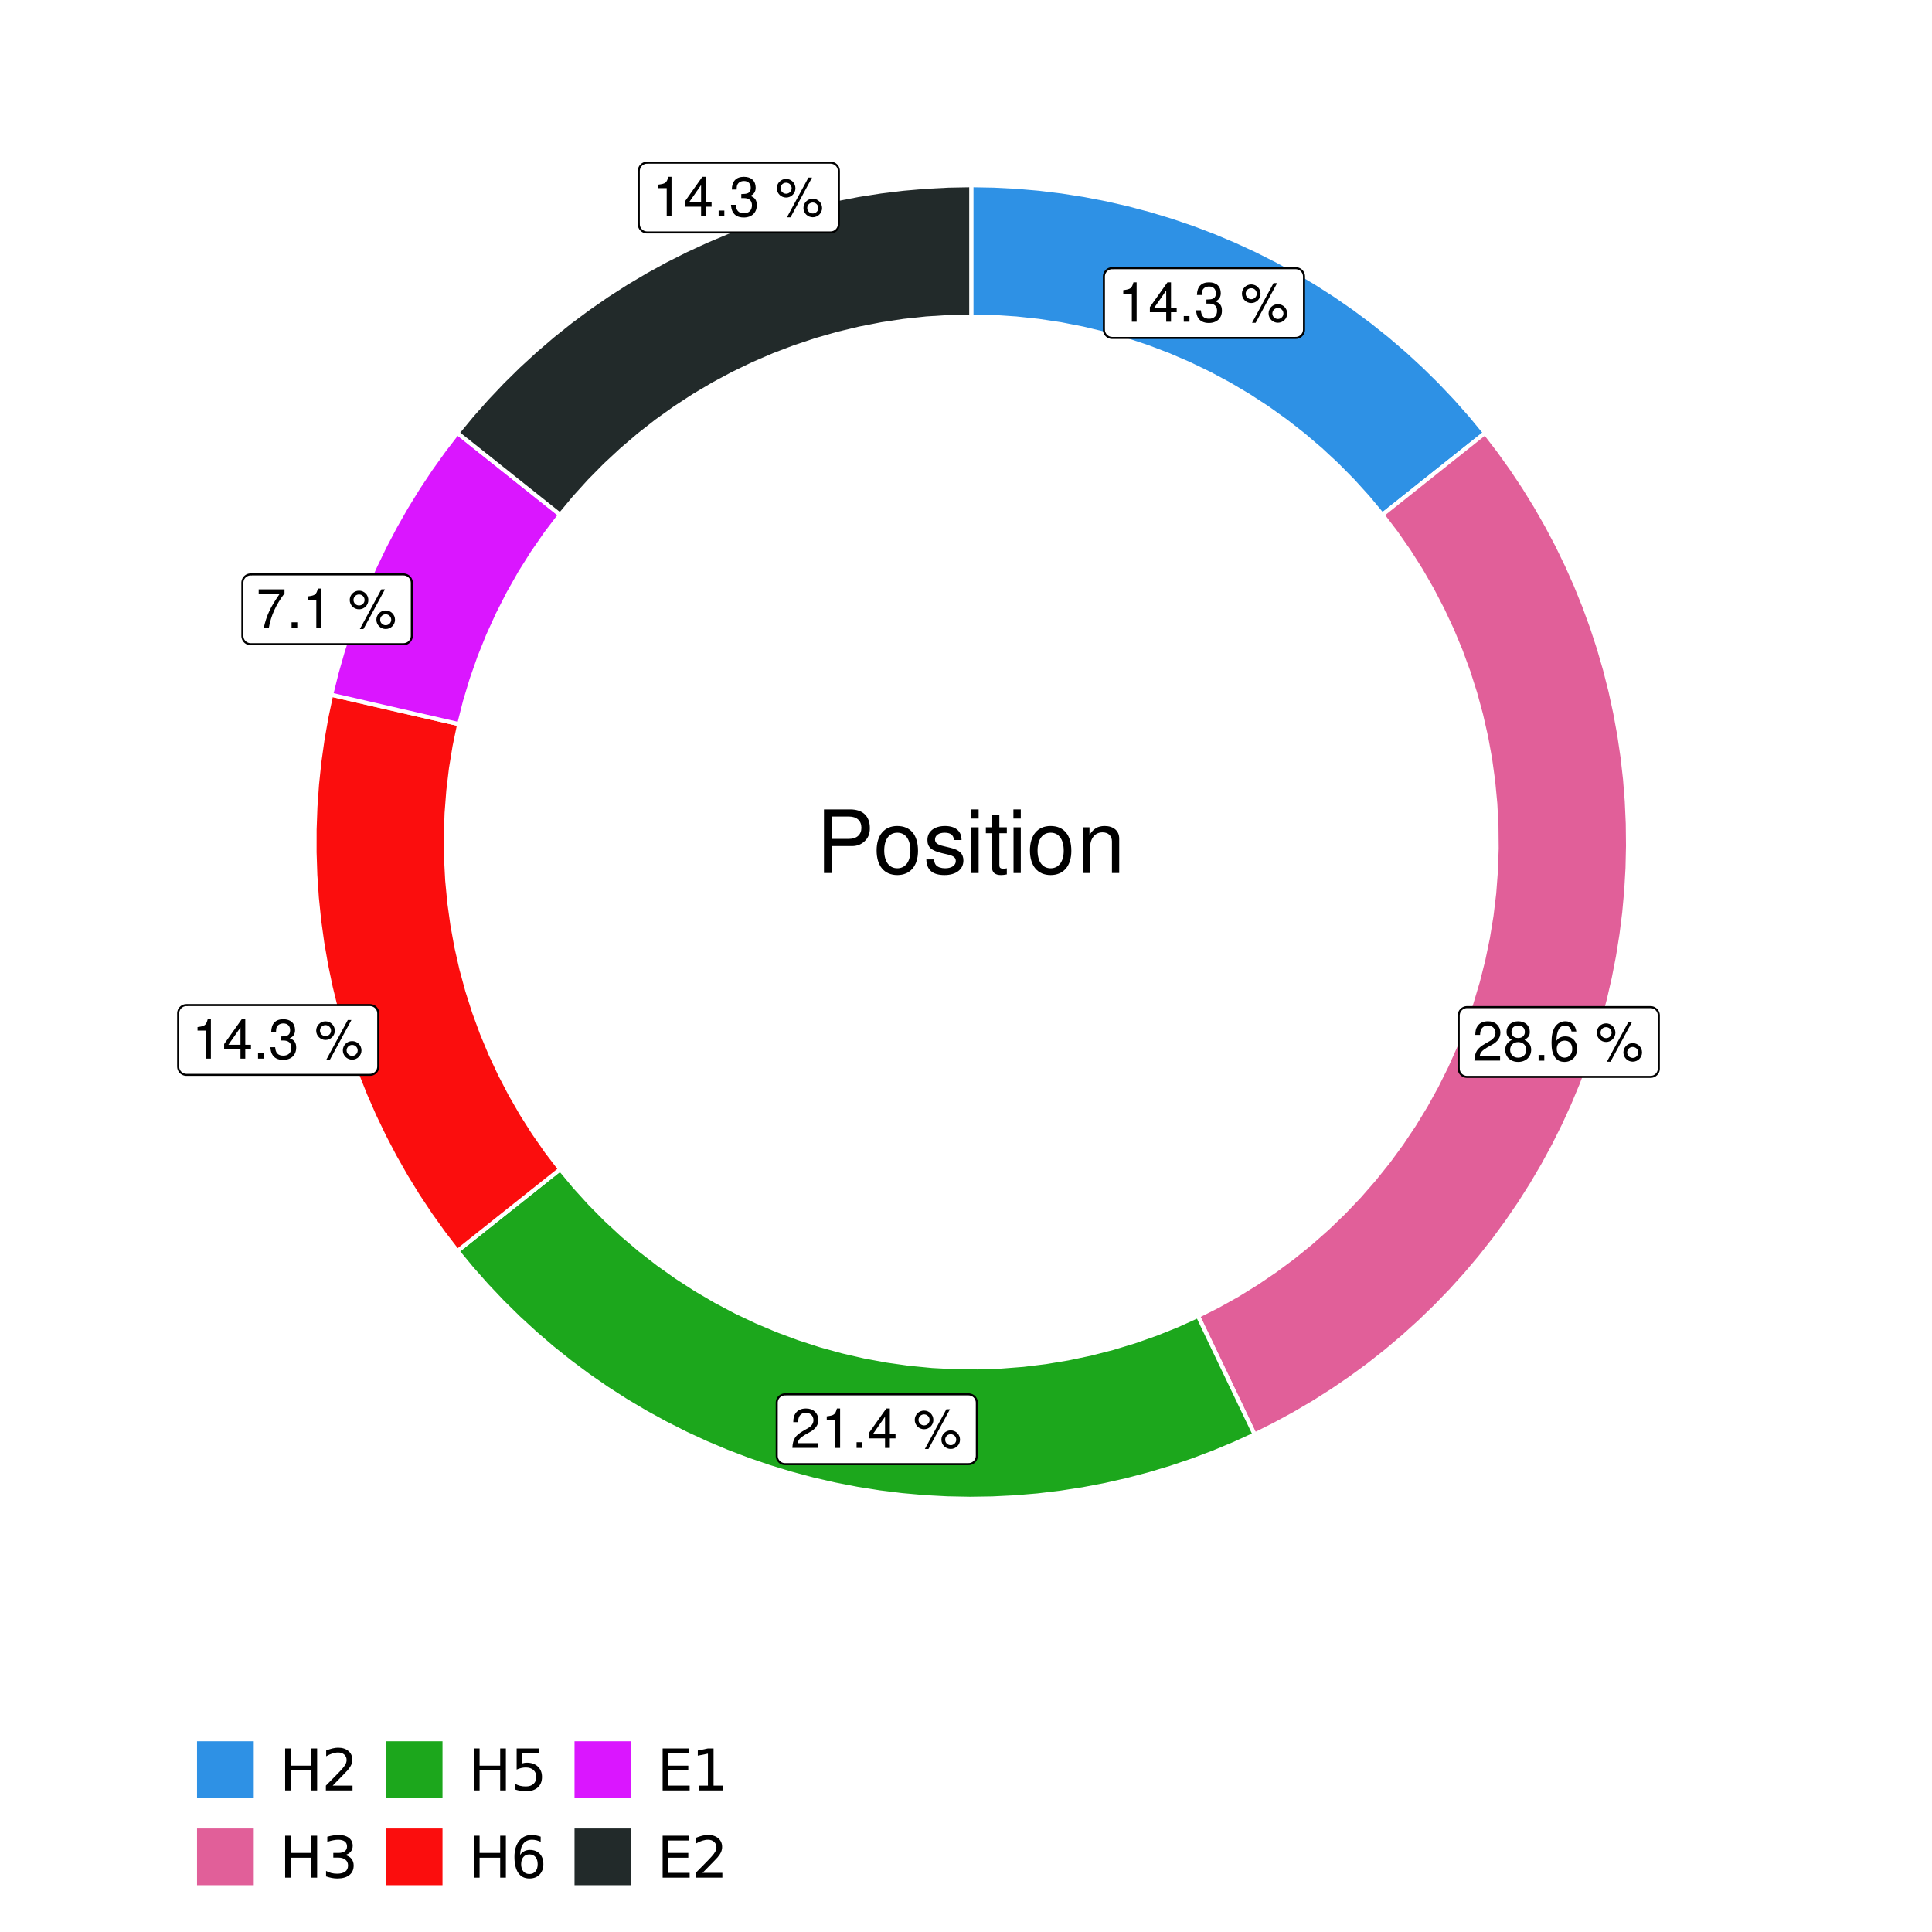 <?xml version="1.0" encoding="UTF-8"?>
<svg xmlns="http://www.w3.org/2000/svg" xmlns:xlink="http://www.w3.org/1999/xlink" width="504pt" height="504pt" viewBox="0 0 504 504" version="1.1">
<defs>
<g>
<symbol overflow="visible" id="glyph0-0">
<path style="stroke:none;" d=""/>
</symbol>
<symbol overflow="visible" id="glyph0-1">
<path style="stroke:none;" d="M 3.688 -7.328 L 3.688 0 L 4.938 0 L 4.938 -10.281 L 4.109 -10.281 C 3.672 -8.703 3.391 -8.484 1.453 -8.234 L 1.453 -7.328 Z M 3.688 -7.328 "/>
</symbol>
<symbol overflow="visible" id="glyph0-2">
<path style="stroke:none;" d="M 4.656 -2.484 L 4.656 0 L 5.906 0 L 5.906 -2.484 L 7.391 -2.484 L 7.391 -3.609 L 5.906 -3.609 L 5.906 -10.281 L 4.984 -10.281 L 0.391 -3.812 L 0.391 -2.484 Z M 4.656 -3.609 L 1.5 -3.609 L 4.656 -8.141 Z M 4.656 -3.609 "/>
</symbol>
<symbol overflow="visible" id="glyph0-3">
<path style="stroke:none;" d="M 2.719 -1.484 L 1.234 -1.484 L 1.234 0 L 2.719 0 Z M 2.719 -1.484 "/>
</symbol>
<symbol overflow="visible" id="glyph0-4">
<path style="stroke:none;" d="M 3.141 -4.734 L 3.828 -4.734 C 5.188 -4.734 5.922 -4.094 5.922 -2.859 C 5.922 -1.562 5.141 -0.781 3.844 -0.781 C 2.453 -0.781 1.797 -1.484 1.703 -2.984 L 0.453 -2.984 C 0.516 -2.156 0.656 -1.625 0.891 -1.172 C 1.422 -0.172 2.406 0.328 3.781 0.328 C 5.859 0.328 7.188 -0.922 7.188 -2.875 C 7.188 -4.188 6.703 -4.891 5.484 -5.312 C 6.422 -5.703 6.891 -6.406 6.891 -7.453 C 6.891 -9.219 5.75 -10.281 3.828 -10.281 C 1.797 -10.281 0.719 -9.141 0.672 -6.969 L 1.922 -6.969 C 1.938 -7.594 1.984 -7.953 2.141 -8.266 C 2.438 -8.844 3.062 -9.188 3.844 -9.188 C 4.953 -9.188 5.609 -8.516 5.609 -7.406 C 5.609 -6.688 5.359 -6.234 4.812 -6 C 4.469 -5.859 4.016 -5.797 3.141 -5.781 Z M 3.141 -4.734 "/>
</symbol>
<symbol overflow="visible" id="glyph0-5">
<path style="stroke:none;" d=""/>
</symbol>
<symbol overflow="visible" id="glyph0-6">
<path style="stroke:none;" d="M 2.828 -9.734 C 1.5 -9.734 0.406 -8.641 0.406 -7.312 C 0.406 -5.969 1.5 -4.875 2.844 -4.875 C 4.172 -4.875 5.266 -5.969 5.266 -7.281 C 5.266 -8.656 4.188 -9.734 2.828 -9.734 Z M 2.828 -8.75 C 3.641 -8.75 4.281 -8.109 4.281 -7.297 C 4.281 -6.516 3.625 -5.875 2.844 -5.875 C 2.047 -5.875 1.391 -6.516 1.391 -7.312 C 1.391 -8.109 2.031 -8.75 2.828 -8.75 Z M 8.656 -10.078 L 3.047 0.281 L 3.984 0.281 L 9.594 -10.078 Z M 9.781 -4.578 C 8.453 -4.578 7.359 -3.5 7.359 -2.156 C 7.359 -0.812 8.453 0.266 9.797 0.266 C 11.125 0.266 12.219 -0.812 12.219 -2.141 C 12.219 -3.5 11.141 -4.578 9.781 -4.578 Z M 9.781 -3.578 C 10.594 -3.578 11.234 -2.938 11.234 -2.141 C 11.234 -1.359 10.578 -0.719 9.797 -0.719 C 8.984 -0.719 8.344 -1.359 8.344 -2.156 C 8.344 -2.938 8.984 -3.578 9.781 -3.578 Z M 9.781 -3.578 "/>
</symbol>
<symbol overflow="visible" id="glyph0-7">
<path style="stroke:none;" d="M 7.188 -1.234 L 1.891 -1.234 C 2.016 -2.094 2.469 -2.625 3.719 -3.391 L 5.141 -4.188 C 6.547 -4.969 7.266 -6.016 7.266 -7.281 C 7.266 -8.141 6.922 -8.922 6.328 -9.484 C 5.734 -10.031 4.984 -10.281 4.031 -10.281 C 2.766 -10.281 1.812 -9.828 1.25 -8.938 C 0.891 -8.406 0.734 -7.766 0.719 -6.719 L 1.969 -6.719 C 2 -7.422 2.094 -7.828 2.266 -8.172 C 2.594 -8.797 3.234 -9.188 4 -9.188 C 5.141 -9.188 5.984 -8.359 5.984 -7.25 C 5.984 -6.422 5.516 -5.719 4.625 -5.203 L 3.312 -4.438 C 1.203 -3.234 0.594 -2.266 0.484 -0.016 L 7.188 -0.016 Z M 7.188 -1.234 "/>
</symbol>
<symbol overflow="visible" id="glyph0-8">
<path style="stroke:none;" d="M 5.562 -5.422 C 6.609 -6.062 6.938 -6.562 6.938 -7.531 C 6.938 -9.156 5.703 -10.281 3.906 -10.281 C 2.141 -10.281 0.875 -9.156 0.875 -7.547 C 0.875 -6.562 1.203 -6.078 2.25 -5.422 C 1.094 -4.828 0.531 -4 0.531 -2.859 C 0.531 -0.984 1.906 0.328 3.906 0.328 C 5.906 0.328 7.297 -0.984 7.297 -2.859 C 7.297 -4 6.719 -4.828 5.562 -5.422 Z M 3.906 -9.172 C 4.984 -9.172 5.656 -8.531 5.656 -7.5 C 5.656 -6.547 4.969 -5.906 3.906 -5.906 C 2.844 -5.906 2.156 -6.547 2.156 -7.531 C 2.156 -8.531 2.844 -9.172 3.906 -9.172 Z M 3.906 -4.844 C 5.156 -4.844 6.016 -4.031 6.016 -2.828 C 6.016 -1.594 5.172 -0.781 3.875 -0.781 C 2.656 -0.781 1.812 -1.625 1.812 -2.812 C 1.812 -4.031 2.641 -4.844 3.906 -4.844 Z M 3.906 -4.844 "/>
</symbol>
<symbol overflow="visible" id="glyph0-9">
<path style="stroke:none;" d="M 7.078 -7.609 C 6.844 -9.281 5.766 -10.281 4.219 -10.281 C 3.109 -10.281 2.125 -9.734 1.516 -8.812 C 0.875 -7.812 0.609 -6.562 0.609 -4.688 C 0.609 -2.953 0.859 -1.859 1.469 -0.953 C 2 -0.109 2.891 0.328 4 0.328 C 5.922 0.328 7.297 -1.109 7.297 -3.109 C 7.297 -5 6.016 -6.344 4.203 -6.344 C 3.219 -6.344 2.438 -5.969 1.891 -5.219 C 1.906 -7.766 2.703 -9.172 4.141 -9.172 C 5.016 -9.172 5.625 -8.609 5.828 -7.609 Z M 4.047 -5.234 C 5.266 -5.234 6.016 -4.375 6.016 -3.016 C 6.016 -1.719 5.156 -0.781 4.016 -0.781 C 2.844 -0.781 1.969 -1.766 1.969 -3.078 C 1.969 -4.344 2.812 -5.234 4.047 -5.234 Z M 4.047 -5.234 "/>
</symbol>
<symbol overflow="visible" id="glyph0-10">
<path style="stroke:none;" d="M 7.391 -10.078 L 0.656 -10.078 L 0.656 -8.844 L 6.094 -8.844 C 3.703 -5.422 2.719 -3.312 1.969 0 L 3.297 0 C 3.859 -3.234 5.125 -6 7.391 -9.031 Z M 7.391 -10.078 "/>
</symbol>
<symbol overflow="visible" id="glyph1-0">
<path style="stroke:none;" d=""/>
</symbol>
<symbol overflow="visible" id="glyph1-1">
<path style="stroke:none;" d="M 4.188 -7.031 L 9.406 -7.031 C 10.703 -7.031 11.719 -7.422 12.609 -8.219 C 13.609 -9.125 14.047 -10.203 14.047 -11.719 C 14.047 -14.844 12.203 -16.594 8.922 -16.594 L 2.078 -16.594 L 2.078 0 L 4.188 0 Z M 4.188 -8.906 L 4.188 -14.734 L 8.609 -14.734 C 10.625 -14.734 11.844 -13.641 11.844 -11.812 C 11.844 -10 10.625 -8.906 8.609 -8.906 Z M 4.188 -8.906 "/>
</symbol>
<symbol overflow="visible" id="glyph1-2">
<path style="stroke:none;" d="M 6.188 -12.266 C 2.828 -12.266 0.812 -9.875 0.812 -5.875 C 0.812 -1.844 2.828 0.531 6.219 0.531 C 9.578 0.531 11.609 -1.859 11.609 -5.781 C 11.609 -9.922 9.656 -12.266 6.188 -12.266 Z M 6.219 -10.516 C 8.359 -10.516 9.625 -8.766 9.625 -5.812 C 9.625 -2.984 8.312 -1.234 6.219 -1.234 C 4.094 -1.234 2.797 -2.984 2.797 -5.875 C 2.797 -8.766 4.094 -10.516 6.219 -10.516 Z M 6.219 -10.516 "/>
</symbol>
<symbol overflow="visible" id="glyph1-3">
<path style="stroke:none;" d="M 9.969 -8.609 C 9.953 -10.953 8.406 -12.266 5.641 -12.266 C 2.875 -12.266 1.062 -10.844 1.062 -8.625 C 1.062 -6.766 2.031 -5.875 4.844 -5.188 L 6.625 -4.766 C 7.938 -4.438 8.469 -3.969 8.469 -3.125 C 8.469 -1.984 7.359 -1.234 5.688 -1.234 C 4.672 -1.234 3.797 -1.531 3.328 -2.031 C 3.031 -2.375 2.891 -2.703 2.781 -3.547 L 0.781 -3.547 C 0.859 -0.797 2.406 0.531 5.531 0.531 C 8.531 0.531 10.453 -0.953 10.453 -3.25 C 10.453 -5.031 9.453 -6.016 7.078 -6.578 L 5.266 -7.016 C 3.703 -7.375 3.047 -7.875 3.047 -8.719 C 3.047 -9.828 4.031 -10.516 5.578 -10.516 C 7.109 -10.516 7.922 -9.859 7.969 -8.609 Z M 9.969 -8.609 "/>
</symbol>
<symbol overflow="visible" id="glyph1-4">
<path style="stroke:none;" d="M 3.422 -11.922 L 1.531 -11.922 L 1.531 0 L 3.422 0 Z M 3.422 -16.594 L 1.5 -16.594 L 1.5 -14.203 L 3.422 -14.203 Z M 3.422 -16.594 "/>
</symbol>
<symbol overflow="visible" id="glyph1-5">
<path style="stroke:none;" d="M 5.781 -11.922 L 3.828 -11.922 L 3.828 -15.203 L 1.938 -15.203 L 1.938 -11.922 L 0.312 -11.922 L 0.312 -10.375 L 1.938 -10.375 L 1.938 -1.359 C 1.938 -0.141 2.75 0.531 4.234 0.531 C 4.734 0.531 5.141 0.484 5.781 0.359 L 5.781 -1.234 C 5.516 -1.156 5.266 -1.141 4.875 -1.141 C 4.047 -1.141 3.828 -1.359 3.828 -2.203 L 3.828 -10.375 L 5.781 -10.375 Z M 5.781 -11.922 "/>
</symbol>
<symbol overflow="visible" id="glyph1-6">
<path style="stroke:none;" d="M 1.594 -11.922 L 1.594 0 L 3.5 0 L 3.5 -6.578 C 3.5 -9.016 4.781 -10.609 6.734 -10.609 C 8.234 -10.609 9.203 -9.703 9.203 -8.266 L 9.203 0 L 11.094 0 L 11.094 -9.016 C 11.094 -11 9.609 -12.266 7.312 -12.266 C 5.531 -12.266 4.391 -11.594 3.344 -9.922 L 3.344 -11.922 Z M 1.594 -11.922 "/>
</symbol>
<symbol overflow="visible" id="glyph2-0">
<path style="stroke:none;" d="M 0.75 2.656 L 0.75 -10.578 L 8.25 -10.578 L 8.25 2.656 Z M 1.594 1.812 L 7.406 1.812 L 7.406 -9.734 L 1.594 -9.734 Z M 1.594 1.812 "/>
</symbol>
<symbol overflow="visible" id="glyph2-1">
<path style="stroke:none;" d="M 1.469 -10.938 L 2.953 -10.938 L 2.953 -6.453 L 8.328 -6.453 L 8.328 -10.938 L 9.812 -10.938 L 9.812 0 L 8.328 0 L 8.328 -5.203 L 2.953 -5.203 L 2.953 0 L 1.469 0 Z M 1.469 -10.938 "/>
</symbol>
<symbol overflow="visible" id="glyph2-2">
<path style="stroke:none;" d="M 2.875 -1.25 L 8.047 -1.25 L 8.047 0 L 1.094 0 L 1.094 -1.25 C 1.656 -1.82 2.422 -2.598 3.391 -3.578 C 4.359 -4.555 4.969 -5.191 5.219 -5.484 C 5.695 -6.016 6.031 -6.461 6.219 -6.828 C 6.406 -7.203 6.5 -7.566 6.5 -7.922 C 6.5 -8.504 6.297 -8.977 5.891 -9.344 C 5.484 -9.707 4.953 -9.891 4.297 -9.891 C 3.828 -9.891 3.332 -9.805 2.812 -9.641 C 2.301 -9.484 1.754 -9.238 1.172 -8.906 L 1.172 -10.406 C 1.766 -10.645 2.32 -10.828 2.844 -10.953 C 3.363 -11.078 3.836 -11.141 4.266 -11.141 C 5.398 -11.141 6.301 -10.852 6.969 -10.281 C 7.645 -9.719 7.984 -8.961 7.984 -8.016 C 7.984 -7.566 7.898 -7.141 7.734 -6.734 C 7.566 -6.328 7.258 -5.852 6.812 -5.312 C 6.688 -5.164 6.297 -4.754 5.641 -4.078 C 4.992 -3.398 4.07 -2.457 2.875 -1.25 Z M 2.875 -1.25 "/>
</symbol>
<symbol overflow="visible" id="glyph2-3">
<path style="stroke:none;" d="M 6.094 -5.891 C 6.801 -5.742 7.352 -5.43 7.75 -4.953 C 8.145 -4.473 8.344 -3.879 8.344 -3.172 C 8.344 -2.098 7.969 -1.266 7.219 -0.672 C 6.477 -0.078 5.426 0.219 4.062 0.219 C 3.602 0.219 3.129 0.172 2.641 0.078 C 2.16 -0.016 1.66 -0.148 1.141 -0.328 L 1.141 -1.766 C 1.555 -1.523 2.004 -1.344 2.484 -1.219 C 2.973 -1.094 3.484 -1.031 4.016 -1.031 C 4.941 -1.031 5.648 -1.211 6.141 -1.578 C 6.629 -1.941 6.875 -2.473 6.875 -3.172 C 6.875 -3.816 6.645 -4.32 6.188 -4.688 C 5.738 -5.051 5.113 -5.234 4.312 -5.234 L 3.031 -5.234 L 3.031 -6.453 L 4.359 -6.453 C 5.086 -6.453 5.645 -6.598 6.031 -6.891 C 6.414 -7.18 6.609 -7.598 6.609 -8.141 C 6.609 -8.703 6.41 -9.133 6.016 -9.438 C 5.617 -9.738 5.051 -9.891 4.312 -9.891 C 3.906 -9.891 3.469 -9.844 3 -9.75 C 2.539 -9.664 2.031 -9.531 1.469 -9.344 L 1.469 -10.672 C 2.031 -10.828 2.555 -10.941 3.047 -11.016 C 3.535 -11.098 4 -11.141 4.438 -11.141 C 5.562 -11.141 6.453 -10.883 7.109 -10.375 C 7.766 -9.863 8.094 -9.172 8.094 -8.297 C 8.094 -7.691 7.914 -7.18 7.562 -6.766 C 7.219 -6.348 6.727 -6.055 6.094 -5.891 Z M 6.094 -5.891 "/>
</symbol>
<symbol overflow="visible" id="glyph2-4">
<path style="stroke:none;" d="M 1.625 -10.938 L 7.422 -10.938 L 7.422 -9.688 L 2.969 -9.688 L 2.969 -7.016 C 3.188 -7.086 3.398 -7.141 3.609 -7.172 C 3.828 -7.211 4.047 -7.234 4.266 -7.234 C 5.484 -7.234 6.445 -6.895 7.156 -6.219 C 7.875 -5.551 8.234 -4.648 8.234 -3.516 C 8.234 -2.336 7.863 -1.422 7.125 -0.766 C 6.395 -0.109 5.363 0.219 4.031 0.219 C 3.57 0.219 3.102 0.176 2.625 0.094 C 2.156 0.02 1.664 -0.094 1.156 -0.25 L 1.156 -1.75 C 1.594 -1.508 2.047 -1.328 2.516 -1.203 C 2.984 -1.086 3.477 -1.031 4 -1.031 C 4.852 -1.031 5.523 -1.25 6.016 -1.688 C 6.504 -2.133 6.75 -2.742 6.75 -3.516 C 6.75 -4.273 6.504 -4.875 6.016 -5.312 C 5.523 -5.758 4.852 -5.984 4 -5.984 C 3.602 -5.984 3.207 -5.938 2.812 -5.844 C 2.426 -5.758 2.031 -5.625 1.625 -5.438 Z M 1.625 -10.938 "/>
</symbol>
<symbol overflow="visible" id="glyph2-5">
<path style="stroke:none;" d="M 4.953 -6.062 C 4.285 -6.062 3.758 -5.832 3.375 -5.375 C 2.988 -4.914 2.797 -4.297 2.797 -3.516 C 2.797 -2.723 2.988 -2.098 3.375 -1.641 C 3.758 -1.18 4.285 -0.953 4.953 -0.953 C 5.617 -0.953 6.145 -1.18 6.531 -1.641 C 6.914 -2.098 7.109 -2.723 7.109 -3.516 C 7.109 -4.297 6.914 -4.914 6.531 -5.375 C 6.145 -5.832 5.617 -6.062 4.953 -6.062 Z M 7.891 -10.688 L 7.891 -9.344 C 7.516 -9.52 7.141 -9.656 6.766 -9.75 C 6.391 -9.844 6.016 -9.891 5.641 -9.891 C 4.66 -9.891 3.91 -9.555 3.391 -8.891 C 2.879 -8.234 2.586 -7.238 2.516 -5.906 C 2.805 -6.332 3.164 -6.66 3.594 -6.891 C 4.031 -7.117 4.516 -7.234 5.047 -7.234 C 6.141 -7.234 7.004 -6.898 7.641 -6.234 C 8.273 -5.566 8.594 -4.66 8.594 -3.516 C 8.594 -2.391 8.258 -1.484 7.594 -0.797 C 6.938 -0.117 6.055 0.219 4.953 0.219 C 3.68 0.219 2.711 -0.266 2.047 -1.234 C 1.379 -2.211 1.047 -3.617 1.047 -5.453 C 1.047 -7.18 1.457 -8.562 2.281 -9.594 C 3.102 -10.625 4.203 -11.141 5.578 -11.141 C 5.953 -11.141 6.328 -11.098 6.703 -11.016 C 7.078 -10.941 7.473 -10.832 7.891 -10.688 Z M 7.891 -10.688 "/>
</symbol>
<symbol overflow="visible" id="glyph2-6">
<path style="stroke:none;" d="M 1.469 -10.938 L 8.391 -10.938 L 8.391 -9.688 L 2.953 -9.688 L 2.953 -6.453 L 8.156 -6.453 L 8.156 -5.203 L 2.953 -5.203 L 2.953 -1.25 L 8.516 -1.25 L 8.516 0 L 1.469 0 Z M 1.469 -10.938 "/>
</symbol>
<symbol overflow="visible" id="glyph2-7">
<path style="stroke:none;" d="M 1.859 -1.25 L 4.281 -1.25 L 4.281 -9.594 L 1.641 -9.062 L 1.641 -10.406 L 4.266 -10.938 L 5.75 -10.938 L 5.75 -1.25 L 8.156 -1.25 L 8.156 0 L 1.859 0 Z M 1.859 -1.25 "/>
</symbol>
</g>
<clipPath id="clip1">
  <path d="M 30.98 0 L 473.023 0 L 473.023 504 L 30.98 504 Z M 30.98 0 "/>
</clipPath>
<clipPath id="clip2">
  <path d="M 39.199 5.48 L 467.543 5.48 L 467.543 433.824 L 39.199 433.824 Z M 39.199 5.48 "/>
</clipPath>
</defs>
<g id="surface4">
<rect x="0" y="0" width="504" height="504" style="fill:rgb(100%,100%,100%);fill-opacity:1;stroke:none;"/>
<g clip-path="url(#clip1)" clip-rule="nonzero">
<path style="fill-rule:nonzero;fill:rgb(100%,100%,100%);fill-opacity:1;stroke-width:1.067;stroke-linecap:round;stroke-linejoin:round;stroke:rgb(100%,100%,100%);stroke-opacity:1;stroke-miterlimit:10;" d="M 30.98 504 L 473.023 504 L 473.023 0 L 30.98 0 Z M 30.98 504 "/>
</g>
<g clip-path="url(#clip2)" clip-rule="nonzero">
<path style=" stroke:none;fill-rule:nonzero;fill:rgb(100%,100%,100%);fill-opacity:1;" d="M 39.199 433.824 L 467.543 433.824 L 467.543 5.48 L 39.199 5.48 Z M 39.199 433.824 "/>
</g>
<path style="fill-rule:nonzero;fill:rgb(18.039%,56.863%,89.804%);fill-opacity:1;stroke-width:1.067;stroke-linecap:butt;stroke-linejoin:miter;stroke:rgb(100%,100%,100%);stroke-opacity:1;stroke-miterlimit:10;" d="M 360.613 134.285 L 365.973 130.02 L 382.062 117.211 L 387.422 112.945 L 383.656 108.375 L 379.734 103.941 L 375.66 99.645 L 371.441 95.492 L 367.082 91.484 L 362.586 87.633 L 357.957 83.938 L 353.207 80.406 L 348.336 77.039 L 343.352 73.844 L 338.262 70.82 L 333.066 67.977 L 327.781 65.316 L 322.402 62.836 L 316.945 60.543 L 311.41 58.441 L 305.805 56.535 L 300.137 54.82 L 294.414 53.301 L 288.641 51.984 L 282.828 50.863 L 276.98 49.949 L 271.102 49.234 L 265.203 48.723 L 259.289 48.418 L 253.371 48.312 L 253.371 82.582 L 259.234 82.707 L 265.086 83.082 L 270.914 83.707 L 276.715 84.582 L 282.469 85.707 L 288.172 87.074 L 293.812 88.684 L 299.375 90.531 L 304.855 92.617 L 310.242 94.938 L 315.523 97.484 L 320.695 100.254 L 325.738 103.242 L 330.652 106.445 L 335.422 109.855 L 340.043 113.465 L 344.508 117.27 L 348.805 121.262 L 352.926 125.434 L 356.863 129.777 Z M 360.613 134.285 "/>
<path style="fill-rule:nonzero;fill:rgb(88.235%,37.255%,60%);fill-opacity:1;stroke-width:1.067;stroke-linecap:butt;stroke-linejoin:miter;stroke:rgb(100%,100%,100%);stroke-opacity:1;stroke-miterlimit:10;" d="M 312.508 343.309 L 315.465 349.488 L 327.293 374.223 L 332.492 371.625 L 337.598 368.855 L 342.609 365.914 L 347.516 362.805 L 352.312 359.531 L 357 356.098 L 361.562 352.508 L 366.004 348.762 L 370.316 344.871 L 374.496 340.836 L 378.535 336.66 L 382.43 332.348 L 386.176 327.91 L 389.77 323.344 L 393.203 318.66 L 396.48 313.863 L 399.59 308.957 L 402.535 303.949 L 405.309 298.844 L 407.906 293.648 L 410.324 288.367 L 412.562 283.008 L 414.621 277.574 L 416.492 272.074 L 418.172 266.516 L 419.668 260.902 L 420.969 255.242 L 422.082 249.539 L 422.996 243.805 L 423.719 238.039 L 424.242 232.254 L 424.574 226.453 L 424.703 220.648 L 424.641 214.84 L 424.379 209.035 L 423.922 203.242 L 423.266 197.473 L 422.418 191.727 L 421.371 186.012 L 420.137 180.336 L 418.707 174.703 L 417.09 169.125 L 415.281 163.605 L 413.289 158.148 L 411.113 152.762 L 408.754 147.453 L 406.219 142.227 L 403.504 137.09 L 400.621 132.051 L 397.566 127.109 L 394.344 122.273 L 390.965 117.551 L 387.422 112.945 L 382.062 117.211 L 365.973 130.02 L 360.613 134.285 L 364.164 138.949 L 367.516 143.766 L 370.656 148.715 L 373.582 153.797 L 376.289 159 L 378.773 164.312 L 381.023 169.727 L 383.043 175.234 L 384.824 180.82 L 386.363 186.477 L 387.664 192.195 L 388.715 197.965 L 389.516 203.773 L 390.07 209.613 L 390.375 215.469 L 390.43 221.332 L 390.23 227.195 L 389.785 233.039 L 389.086 238.863 L 388.141 244.652 L 386.949 250.391 L 385.512 256.078 L 383.832 261.695 L 381.914 267.238 L 379.762 272.691 L 377.379 278.051 L 374.766 283.301 L 371.934 288.434 L 368.883 293.441 L 365.621 298.316 L 362.152 303.047 L 358.484 307.621 L 354.625 312.039 L 350.582 316.285 L 346.359 320.355 L 341.969 324.238 L 337.414 327.934 L 332.707 331.43 L 327.852 334.719 L 322.863 337.801 L 317.746 340.664 Z M 312.508 343.309 "/>
<path style="fill-rule:nonzero;fill:rgb(10.98%,65.49%,10.98%);fill-opacity:1;stroke-width:1.067;stroke-linecap:butt;stroke-linejoin:miter;stroke:rgb(100%,100%,100%);stroke-opacity:1;stroke-miterlimit:10;" d="M 146.129 305.016 L 135.402 313.555 L 130.043 317.82 L 119.316 326.359 L 123.074 330.914 L 126.988 335.34 L 131.051 339.629 L 135.258 343.773 L 139.609 347.77 L 144.09 351.617 L 148.707 355.305 L 153.441 358.832 L 158.301 362.195 L 163.27 365.387 L 168.348 368.406 L 173.527 371.246 L 178.797 373.91 L 184.16 376.391 L 189.605 378.68 L 195.125 380.785 L 200.711 382.695 L 206.363 384.414 L 212.07 385.938 L 217.828 387.262 L 223.625 388.387 L 229.461 389.312 L 235.324 390.035 L 241.207 390.559 L 247.105 390.875 L 253.012 390.988 L 258.918 390.898 L 264.816 390.605 L 270.703 390.109 L 276.566 389.41 L 282.406 388.512 L 288.211 387.41 L 293.973 386.109 L 299.684 384.609 L 305.344 382.914 L 310.941 381.027 L 316.469 378.945 L 321.922 376.676 L 327.293 374.223 L 315.465 349.488 L 312.508 343.309 L 307.094 345.754 L 301.574 347.965 L 295.965 349.934 L 290.273 351.66 L 284.516 353.137 L 278.699 354.359 L 272.836 355.332 L 266.934 356.051 L 261.008 356.508 L 255.066 356.711 L 249.121 356.656 L 243.184 356.344 L 237.266 355.773 L 231.379 354.945 L 225.531 353.863 L 219.738 352.531 L 214.008 350.949 L 208.352 349.117 L 202.781 347.043 L 197.305 344.73 L 191.934 342.184 L 186.68 339.402 L 181.551 336.398 L 176.555 333.176 L 171.703 329.738 L 167.008 326.094 L 162.473 322.25 L 158.109 318.211 L 153.926 313.988 L 149.93 309.586 Z M 146.129 305.016 "/>
<path style="fill-rule:nonzero;fill:rgb(98.431%,5.098%,5.098%);fill-opacity:1;stroke-width:1.067;stroke-linecap:butt;stroke-linejoin:miter;stroke:rgb(100%,100%,100%);stroke-opacity:1;stroke-miterlimit:10;" d="M 119.793 188.91 L 113.113 187.375 L 106.434 185.836 L 99.754 184.301 L 93.074 182.762 L 86.398 181.227 L 85.168 187.016 L 84.141 192.848 L 83.316 198.711 L 82.695 204.598 L 82.277 210.504 L 82.062 216.422 L 82.055 222.344 L 82.25 228.262 L 82.648 234.168 L 83.25 240.059 L 84.059 245.922 L 85.066 251.758 L 86.277 257.555 L 87.688 263.305 L 89.293 269 L 91.098 274.641 L 93.094 280.215 L 95.281 285.715 L 97.66 291.141 L 100.223 296.477 L 102.969 301.723 L 105.891 306.871 L 108.992 311.914 L 112.27 316.848 L 115.711 321.664 L 119.316 326.359 L 130.043 317.82 L 135.402 313.555 L 146.129 305.016 L 142.574 300.352 L 139.223 295.539 L 136.082 290.586 L 133.156 285.504 L 130.449 280.305 L 127.969 274.992 L 125.715 269.574 L 123.695 264.07 L 121.914 258.484 L 120.375 252.824 L 119.078 247.105 L 118.027 241.336 L 117.223 235.527 L 116.668 229.691 L 116.363 223.836 L 116.309 217.969 L 116.508 212.109 L 116.957 206.262 L 117.652 200.441 L 118.598 194.652 Z M 119.793 188.91 "/>
<path style="fill-rule:nonzero;fill:rgb(85.49%,8.627%,100%);fill-opacity:1;stroke-width:1.067;stroke-linecap:butt;stroke-linejoin:miter;stroke:rgb(100%,100%,100%);stroke-opacity:1;stroke-miterlimit:10;" d="M 146.129 134.285 L 140.766 130.02 L 135.402 125.75 L 130.043 121.48 L 124.68 117.211 L 119.316 112.945 L 115.734 117.605 L 112.316 122.391 L 109.062 127.285 L 105.977 132.293 L 103.066 137.398 L 100.332 142.605 L 97.781 147.902 L 95.41 153.281 L 93.227 158.738 L 91.23 164.27 L 89.426 169.867 L 87.812 175.52 L 86.398 181.227 L 93.074 182.762 L 99.754 184.301 L 106.434 185.836 L 113.113 187.375 L 119.793 188.91 L 121.297 182.984 L 123.062 177.129 L 125.086 171.363 L 127.367 165.688 L 129.902 160.125 L 132.68 154.676 L 135.695 149.359 L 138.949 144.18 L 142.426 139.152 Z M 146.129 134.285 "/>
<path style="fill-rule:nonzero;fill:rgb(13.333%,16.471%,16.471%);fill-opacity:1;stroke-width:1.067;stroke-linecap:butt;stroke-linejoin:miter;stroke:rgb(100%,100%,100%);stroke-opacity:1;stroke-miterlimit:10;" d="M 253.371 82.582 L 253.371 48.312 L 247.449 48.418 L 241.539 48.723 L 235.637 49.234 L 229.762 49.949 L 223.91 50.863 L 218.098 51.984 L 212.324 53.301 L 206.602 54.82 L 200.938 56.535 L 195.332 58.441 L 189.797 60.543 L 184.336 62.836 L 178.961 65.316 L 173.672 67.977 L 168.48 70.82 L 163.387 73.844 L 158.402 77.039 L 153.531 80.406 L 148.781 83.938 L 144.156 87.633 L 139.66 91.484 L 135.297 95.492 L 131.078 99.645 L 127.008 103.941 L 123.082 108.375 L 119.316 112.945 L 124.68 117.211 L 130.043 121.48 L 135.402 125.75 L 140.766 130.02 L 146.129 134.285 L 149.875 129.777 L 153.816 125.434 L 157.938 121.262 L 162.234 117.27 L 166.695 113.465 L 171.316 109.855 L 176.086 106.445 L 181 103.242 L 186.047 100.254 L 191.215 97.484 L 196.496 94.938 L 201.883 92.617 L 207.363 90.531 L 212.93 88.684 L 218.566 87.074 L 224.27 85.707 L 230.027 84.582 L 235.824 83.707 L 241.656 83.082 L 247.508 82.707 Z M 253.371 82.582 "/>
<path style="fill-rule:nonzero;fill:rgb(100%,100%,100%);fill-opacity:1;stroke-width:0.533;stroke-linecap:round;stroke-linejoin:round;stroke:rgb(0%,0%,0%);stroke-opacity:1;stroke-miterlimit:10;" d="M 290.133 88.16 L 338.016 88.16 L 337.926 88.156 L 338.273 88.141 L 338.613 88.074 L 338.941 87.949 L 339.242 87.777 L 339.512 87.555 L 339.742 87.297 L 339.926 87.004 L 340.062 86.684 L 340.145 86.344 L 340.176 86 L 340.176 72.117 L 340.145 71.773 L 340.062 71.434 L 339.926 71.113 L 339.742 70.82 L 339.512 70.559 L 339.242 70.34 L 338.941 70.168 L 338.613 70.043 L 338.273 69.973 L 338.016 69.957 L 290.133 69.957 L 290.395 69.973 L 290.047 69.961 L 289.703 70 L 289.367 70.098 L 289.055 70.246 L 288.77 70.445 L 288.516 70.688 L 288.309 70.965 L 288.148 71.273 L 288.035 71.602 L 287.98 71.945 L 287.973 72.117 L 287.973 86 L 287.98 85.824 L 287.98 86.172 L 288.035 86.516 L 288.148 86.844 L 288.309 87.152 L 288.516 87.43 L 288.77 87.672 L 289.055 87.867 L 289.367 88.02 L 289.703 88.113 L 290.047 88.156 Z M 290.133 88.16 "/>
<g style="fill:rgb(0%,0%,0%);fill-opacity:1;">
  <use xlink:href="#glyph0-1" x="291.574" y="83.929"/>
  <use xlink:href="#glyph0-2" x="299.574" y="83.929"/>
  <use xlink:href="#glyph0-3" x="307.574" y="83.929"/>
  <use xlink:href="#glyph0-4" x="311.574" y="83.929"/>
  <use xlink:href="#glyph0-5" x="319.574" y="83.929"/>
  <use xlink:href="#glyph0-6" x="323.574" y="83.929"/>
</g>
<path style="fill-rule:nonzero;fill:rgb(100%,100%,100%);fill-opacity:1;stroke-width:0.533;stroke-linecap:round;stroke-linejoin:round;stroke:rgb(0%,0%,0%);stroke-opacity:1;stroke-miterlimit:10;" d="M 382.695 280.922 L 430.574 280.922 L 430.488 280.922 L 430.836 280.906 L 431.176 280.836 L 431.5 280.715 L 431.801 280.539 L 432.07 280.32 L 432.301 280.059 L 432.488 279.766 L 432.625 279.445 L 432.707 279.109 L 432.734 278.762 L 432.734 264.883 L 432.707 264.535 L 432.625 264.199 L 432.488 263.879 L 432.301 263.586 L 432.07 263.324 L 431.801 263.105 L 431.5 262.93 L 431.176 262.809 L 430.836 262.738 L 430.574 262.723 L 382.695 262.723 L 382.957 262.738 L 382.609 262.723 L 382.262 262.766 L 381.93 262.863 L 381.617 263.012 L 381.328 263.211 L 381.078 263.449 L 380.871 263.727 L 380.707 264.035 L 380.598 264.367 L 380.543 264.707 L 380.535 264.883 L 380.535 278.762 L 380.543 278.59 L 380.543 278.938 L 380.598 279.281 L 380.707 279.609 L 380.871 279.918 L 381.078 280.195 L 381.328 280.438 L 381.617 280.633 L 381.93 280.781 L 382.262 280.879 L 382.609 280.922 Z M 382.695 280.922 "/>
<g style="fill:rgb(0%,0%,0%);fill-opacity:1;">
  <use xlink:href="#glyph0-7" x="384.137" y="276.694"/>
  <use xlink:href="#glyph0-8" x="392.137" y="276.694"/>
  <use xlink:href="#glyph0-3" x="400.137" y="276.694"/>
  <use xlink:href="#glyph0-9" x="404.137" y="276.694"/>
  <use xlink:href="#glyph0-5" x="412.137" y="276.694"/>
  <use xlink:href="#glyph0-6" x="416.137" y="276.694"/>
</g>
<path style="fill-rule:nonzero;fill:rgb(100%,100%,100%);fill-opacity:1;stroke-width:0.533;stroke-linecap:round;stroke-linejoin:round;stroke:rgb(0%,0%,0%);stroke-opacity:1;stroke-miterlimit:10;" d="M 204.785 381.949 L 252.664 381.949 L 252.578 381.945 L 252.922 381.93 L 253.266 381.863 L 253.59 381.738 L 253.891 381.566 L 254.16 381.344 L 254.391 381.086 L 254.574 380.793 L 254.711 380.473 L 254.797 380.133 L 254.824 379.789 L 254.824 365.906 L 254.797 365.562 L 254.711 365.223 L 254.574 364.902 L 254.391 364.609 L 254.16 364.348 L 253.891 364.129 L 253.59 363.957 L 253.266 363.832 L 252.922 363.762 L 252.664 363.746 L 204.785 363.746 L 205.043 363.762 L 204.695 363.75 L 204.352 363.789 L 204.016 363.887 L 203.703 364.035 L 203.418 364.234 L 203.168 364.477 L 202.957 364.754 L 202.797 365.062 L 202.688 365.391 L 202.629 365.734 L 202.625 365.906 L 202.625 379.789 L 202.629 379.613 L 202.629 379.961 L 202.688 380.305 L 202.797 380.633 L 202.957 380.941 L 203.168 381.219 L 203.418 381.461 L 203.703 381.656 L 204.016 381.809 L 204.352 381.902 L 204.695 381.945 Z M 204.785 381.949 "/>
<g style="fill:rgb(0%,0%,0%);fill-opacity:1;">
  <use xlink:href="#glyph0-7" x="206.223" y="377.718"/>
  <use xlink:href="#glyph0-1" x="214.223" y="377.718"/>
  <use xlink:href="#glyph0-3" x="222.223" y="377.718"/>
  <use xlink:href="#glyph0-2" x="226.223" y="377.718"/>
  <use xlink:href="#glyph0-5" x="234.223" y="377.718"/>
  <use xlink:href="#glyph0-6" x="238.223" y="377.718"/>
</g>
<path style="fill-rule:nonzero;fill:rgb(100%,100%,100%);fill-opacity:1;stroke-width:0.533;stroke-linecap:round;stroke-linejoin:round;stroke:rgb(0%,0%,0%);stroke-opacity:1;stroke-miterlimit:10;" d="M 48.637 280.391 L 96.516 280.391 L 96.43 280.391 L 96.777 280.375 L 97.117 280.309 L 97.441 280.184 L 97.742 280.008 L 98.012 279.789 L 98.242 279.531 L 98.43 279.234 L 98.566 278.918 L 98.648 278.578 L 98.676 278.23 L 98.676 264.352 L 98.648 264.004 L 98.566 263.668 L 98.43 263.348 L 98.242 263.055 L 98.012 262.793 L 97.742 262.574 L 97.441 262.402 L 97.117 262.277 L 96.777 262.207 L 96.516 262.191 L 48.637 262.191 L 48.898 262.207 L 48.551 262.195 L 48.203 262.234 L 47.871 262.332 L 47.559 262.48 L 47.27 262.68 L 47.02 262.918 L 46.812 263.199 L 46.648 263.504 L 46.539 263.836 L 46.484 264.18 L 46.477 264.352 L 46.477 278.23 L 46.484 278.059 L 46.484 278.406 L 46.539 278.75 L 46.648 279.078 L 46.812 279.387 L 47.02 279.664 L 47.27 279.906 L 47.559 280.102 L 47.871 280.25 L 48.203 280.348 L 48.551 280.391 Z M 48.637 280.391 "/>
<g style="fill:rgb(0%,0%,0%);fill-opacity:1;">
  <use xlink:href="#glyph0-1" x="50.078" y="276.163"/>
  <use xlink:href="#glyph0-2" x="58.078" y="276.163"/>
  <use xlink:href="#glyph0-3" x="66.078" y="276.163"/>
  <use xlink:href="#glyph0-4" x="70.078" y="276.163"/>
  <use xlink:href="#glyph0-5" x="78.078" y="276.163"/>
  <use xlink:href="#glyph0-6" x="82.078" y="276.163"/>
</g>
<path style="fill-rule:nonzero;fill:rgb(100%,100%,100%);fill-opacity:1;stroke-width:0.533;stroke-linecap:round;stroke-linejoin:round;stroke:rgb(0%,0%,0%);stroke-opacity:1;stroke-miterlimit:10;" d="M 65.391 168.051 L 105.27 168.051 L 105.184 168.051 L 105.527 168.035 L 105.871 167.965 L 106.195 167.844 L 106.496 167.668 L 106.766 167.449 L 106.996 167.191 L 107.18 166.895 L 107.316 166.574 L 107.402 166.238 L 107.43 165.891 L 107.43 152.012 L 107.402 151.664 L 107.316 151.328 L 107.18 151.008 L 106.996 150.715 L 106.766 150.453 L 106.496 150.234 L 106.195 150.059 L 105.871 149.938 L 105.527 149.867 L 105.27 149.852 L 65.391 149.852 L 65.648 149.867 L 65.301 149.855 L 64.957 149.895 L 64.621 149.992 L 64.309 150.141 L 64.023 150.34 L 63.773 150.578 L 63.562 150.859 L 63.402 151.164 L 63.293 151.496 L 63.234 151.84 L 63.23 152.012 L 63.23 165.891 L 63.234 165.719 L 63.234 166.066 L 63.293 166.41 L 63.402 166.738 L 63.562 167.047 L 63.773 167.324 L 64.023 167.566 L 64.309 167.762 L 64.621 167.91 L 64.957 168.008 L 65.301 168.051 Z M 65.391 168.051 "/>
<g style="fill:rgb(0%,0%,0%);fill-opacity:1;">
  <use xlink:href="#glyph0-10" x="66.828" y="163.823"/>
  <use xlink:href="#glyph0-3" x="74.828" y="163.823"/>
  <use xlink:href="#glyph0-1" x="78.828" y="163.823"/>
  <use xlink:href="#glyph0-5" x="86.828" y="163.823"/>
  <use xlink:href="#glyph0-6" x="90.828" y="163.823"/>
</g>
<path style="fill-rule:nonzero;fill:rgb(100%,100%,100%);fill-opacity:1;stroke-width:0.533;stroke-linecap:round;stroke-linejoin:round;stroke:rgb(0%,0%,0%);stroke-opacity:1;stroke-miterlimit:10;" d="M 168.801 60.637 L 216.68 60.637 L 216.594 60.637 L 216.941 60.621 L 217.281 60.551 L 217.605 60.43 L 217.906 60.254 L 218.176 60.035 L 218.406 59.773 L 218.594 59.48 L 218.727 59.16 L 218.812 58.824 L 218.84 58.477 L 218.84 44.598 L 218.812 44.25 L 218.727 43.914 L 218.594 43.594 L 218.406 43.301 L 218.176 43.039 L 217.906 42.82 L 217.605 42.645 L 217.281 42.523 L 216.941 42.453 L 216.68 42.438 L 168.801 42.438 L 169.059 42.453 L 168.711 42.438 L 168.367 42.48 L 168.035 42.578 L 167.719 42.727 L 167.434 42.926 L 167.184 43.164 L 166.973 43.441 L 166.812 43.75 L 166.703 44.082 L 166.648 44.426 L 166.641 44.598 L 166.641 58.477 L 166.648 58.305 L 166.648 58.652 L 166.703 58.996 L 166.812 59.324 L 166.973 59.633 L 167.184 59.91 L 167.434 60.152 L 167.719 60.348 L 168.035 60.496 L 168.367 60.594 L 168.711 60.637 Z M 168.801 60.637 "/>
<g style="fill:rgb(0%,0%,0%);fill-opacity:1;">
  <use xlink:href="#glyph0-1" x="170.238" y="56.409"/>
  <use xlink:href="#glyph0-2" x="178.238" y="56.409"/>
  <use xlink:href="#glyph0-3" x="186.238" y="56.409"/>
  <use xlink:href="#glyph0-4" x="190.238" y="56.409"/>
  <use xlink:href="#glyph0-5" x="198.238" y="56.409"/>
  <use xlink:href="#glyph0-6" x="202.238" y="56.409"/>
</g>
<g style="fill:rgb(0%,0%,0%);fill-opacity:1;">
  <use xlink:href="#glyph1-1" x="212.871" y="227.746"/>
  <use xlink:href="#glyph1-2" x="227.871" y="227.746"/>
  <use xlink:href="#glyph1-3" x="240.871" y="227.746"/>
  <use xlink:href="#glyph1-4" x="251.871" y="227.746"/>
  <use xlink:href="#glyph1-5" x="256.871" y="227.746"/>
  <use xlink:href="#glyph1-4" x="262.871" y="227.746"/>
  <use xlink:href="#glyph1-2" x="267.871" y="227.746"/>
  <use xlink:href="#glyph1-6" x="280.871" y="227.746"/>
</g>
<path style=" stroke:none;fill-rule:nonzero;fill:rgb(100%,100%,100%);fill-opacity:1;" d="M 39.199 498.52 L 195.875 498.52 L 195.875 447.52 L 39.199 447.52 Z M 39.199 498.52 "/>
<path style=" stroke:none;fill-rule:nonzero;fill:rgb(100%,100%,100%);fill-opacity:1;" d="M 50.156 470.281 L 67.438 470.281 L 67.438 453 L 50.156 453 Z M 50.156 470.281 "/>
<path style="fill-rule:nonzero;fill:rgb(18.039%,56.863%,89.804%);fill-opacity:1;stroke-width:1.067;stroke-linecap:butt;stroke-linejoin:miter;stroke:rgb(100%,100%,100%);stroke-opacity:1;stroke-miterlimit:10;" d="M 50.867 469.574 L 66.73 469.574 L 66.73 453.711 L 50.867 453.711 Z M 50.867 469.574 "/>
<path style=" stroke:none;fill-rule:nonzero;fill:rgb(100%,100%,100%);fill-opacity:1;" d="M 50.156 493.043 L 67.438 493.043 L 67.438 475.762 L 50.156 475.762 Z M 50.156 493.043 "/>
<path style="fill-rule:nonzero;fill:rgb(88.235%,37.255%,60%);fill-opacity:1;stroke-width:1.067;stroke-linecap:butt;stroke-linejoin:miter;stroke:rgb(100%,100%,100%);stroke-opacity:1;stroke-miterlimit:10;" d="M 50.867 492.332 L 66.73 492.332 L 66.73 476.469 L 50.867 476.469 Z M 50.867 492.332 "/>
<path style=" stroke:none;fill-rule:nonzero;fill:rgb(100%,100%,100%);fill-opacity:1;" d="M 99.395 470.281 L 116.676 470.281 L 116.676 453 L 99.395 453 Z M 99.395 470.281 "/>
<path style="fill-rule:nonzero;fill:rgb(10.98%,65.49%,10.98%);fill-opacity:1;stroke-width:1.067;stroke-linecap:butt;stroke-linejoin:miter;stroke:rgb(100%,100%,100%);stroke-opacity:1;stroke-miterlimit:10;" d="M 100.105 469.574 L 115.969 469.574 L 115.969 453.711 L 100.105 453.711 Z M 100.105 469.574 "/>
<path style=" stroke:none;fill-rule:nonzero;fill:rgb(100%,100%,100%);fill-opacity:1;" d="M 99.395 493.043 L 116.676 493.043 L 116.676 475.762 L 99.395 475.762 Z M 99.395 493.043 "/>
<path style="fill-rule:nonzero;fill:rgb(98.431%,5.098%,5.098%);fill-opacity:1;stroke-width:1.067;stroke-linecap:butt;stroke-linejoin:miter;stroke:rgb(100%,100%,100%);stroke-opacity:1;stroke-miterlimit:10;" d="M 100.105 492.332 L 115.969 492.332 L 115.969 476.469 L 100.105 476.469 Z M 100.105 492.332 "/>
<path style=" stroke:none;fill-rule:nonzero;fill:rgb(100%,100%,100%);fill-opacity:1;" d="M 148.633 470.281 L 165.914 470.281 L 165.914 453 L 148.633 453 Z M 148.633 470.281 "/>
<path style="fill-rule:nonzero;fill:rgb(85.49%,8.627%,100%);fill-opacity:1;stroke-width:1.067;stroke-linecap:butt;stroke-linejoin:miter;stroke:rgb(100%,100%,100%);stroke-opacity:1;stroke-miterlimit:10;" d="M 149.344 469.574 L 165.207 469.574 L 165.207 453.711 L 149.344 453.711 Z M 149.344 469.574 "/>
<path style=" stroke:none;fill-rule:nonzero;fill:rgb(100%,100%,100%);fill-opacity:1;" d="M 148.633 493.043 L 165.914 493.043 L 165.914 475.762 L 148.633 475.762 Z M 148.633 493.043 "/>
<path style="fill-rule:nonzero;fill:rgb(13.333%,16.471%,16.471%);fill-opacity:1;stroke-width:1.067;stroke-linecap:butt;stroke-linejoin:miter;stroke:rgb(100%,100%,100%);stroke-opacity:1;stroke-miterlimit:10;" d="M 149.344 492.332 L 165.207 492.332 L 165.207 476.469 L 149.344 476.469 Z M 149.344 492.332 "/>
<g style="fill:rgb(0%,0%,0%);fill-opacity:1;">
  <use xlink:href="#glyph2-1" x="72.918" y="467.064"/>
  <use xlink:href="#glyph2-2" x="83.918" y="467.064"/>
</g>
<g style="fill:rgb(0%,0%,0%);fill-opacity:1;">
  <use xlink:href="#glyph2-1" x="72.918" y="489.826"/>
  <use xlink:href="#glyph2-3" x="83.918" y="489.826"/>
</g>
<g style="fill:rgb(0%,0%,0%);fill-opacity:1;">
  <use xlink:href="#glyph2-1" x="122.156" y="467.064"/>
  <use xlink:href="#glyph2-4" x="133.156" y="467.064"/>
</g>
<g style="fill:rgb(0%,0%,0%);fill-opacity:1;">
  <use xlink:href="#glyph2-1" x="122.156" y="489.826"/>
  <use xlink:href="#glyph2-5" x="133.156" y="489.826"/>
</g>
<g style="fill:rgb(0%,0%,0%);fill-opacity:1;">
  <use xlink:href="#glyph2-6" x="171.395" y="467.064"/>
  <use xlink:href="#glyph2-7" x="180.395" y="467.064"/>
</g>
<g style="fill:rgb(0%,0%,0%);fill-opacity:1;">
  <use xlink:href="#glyph2-6" x="171.395" y="489.826"/>
  <use xlink:href="#glyph2-2" x="180.395" y="489.826"/>
</g>
</g>
</svg>

